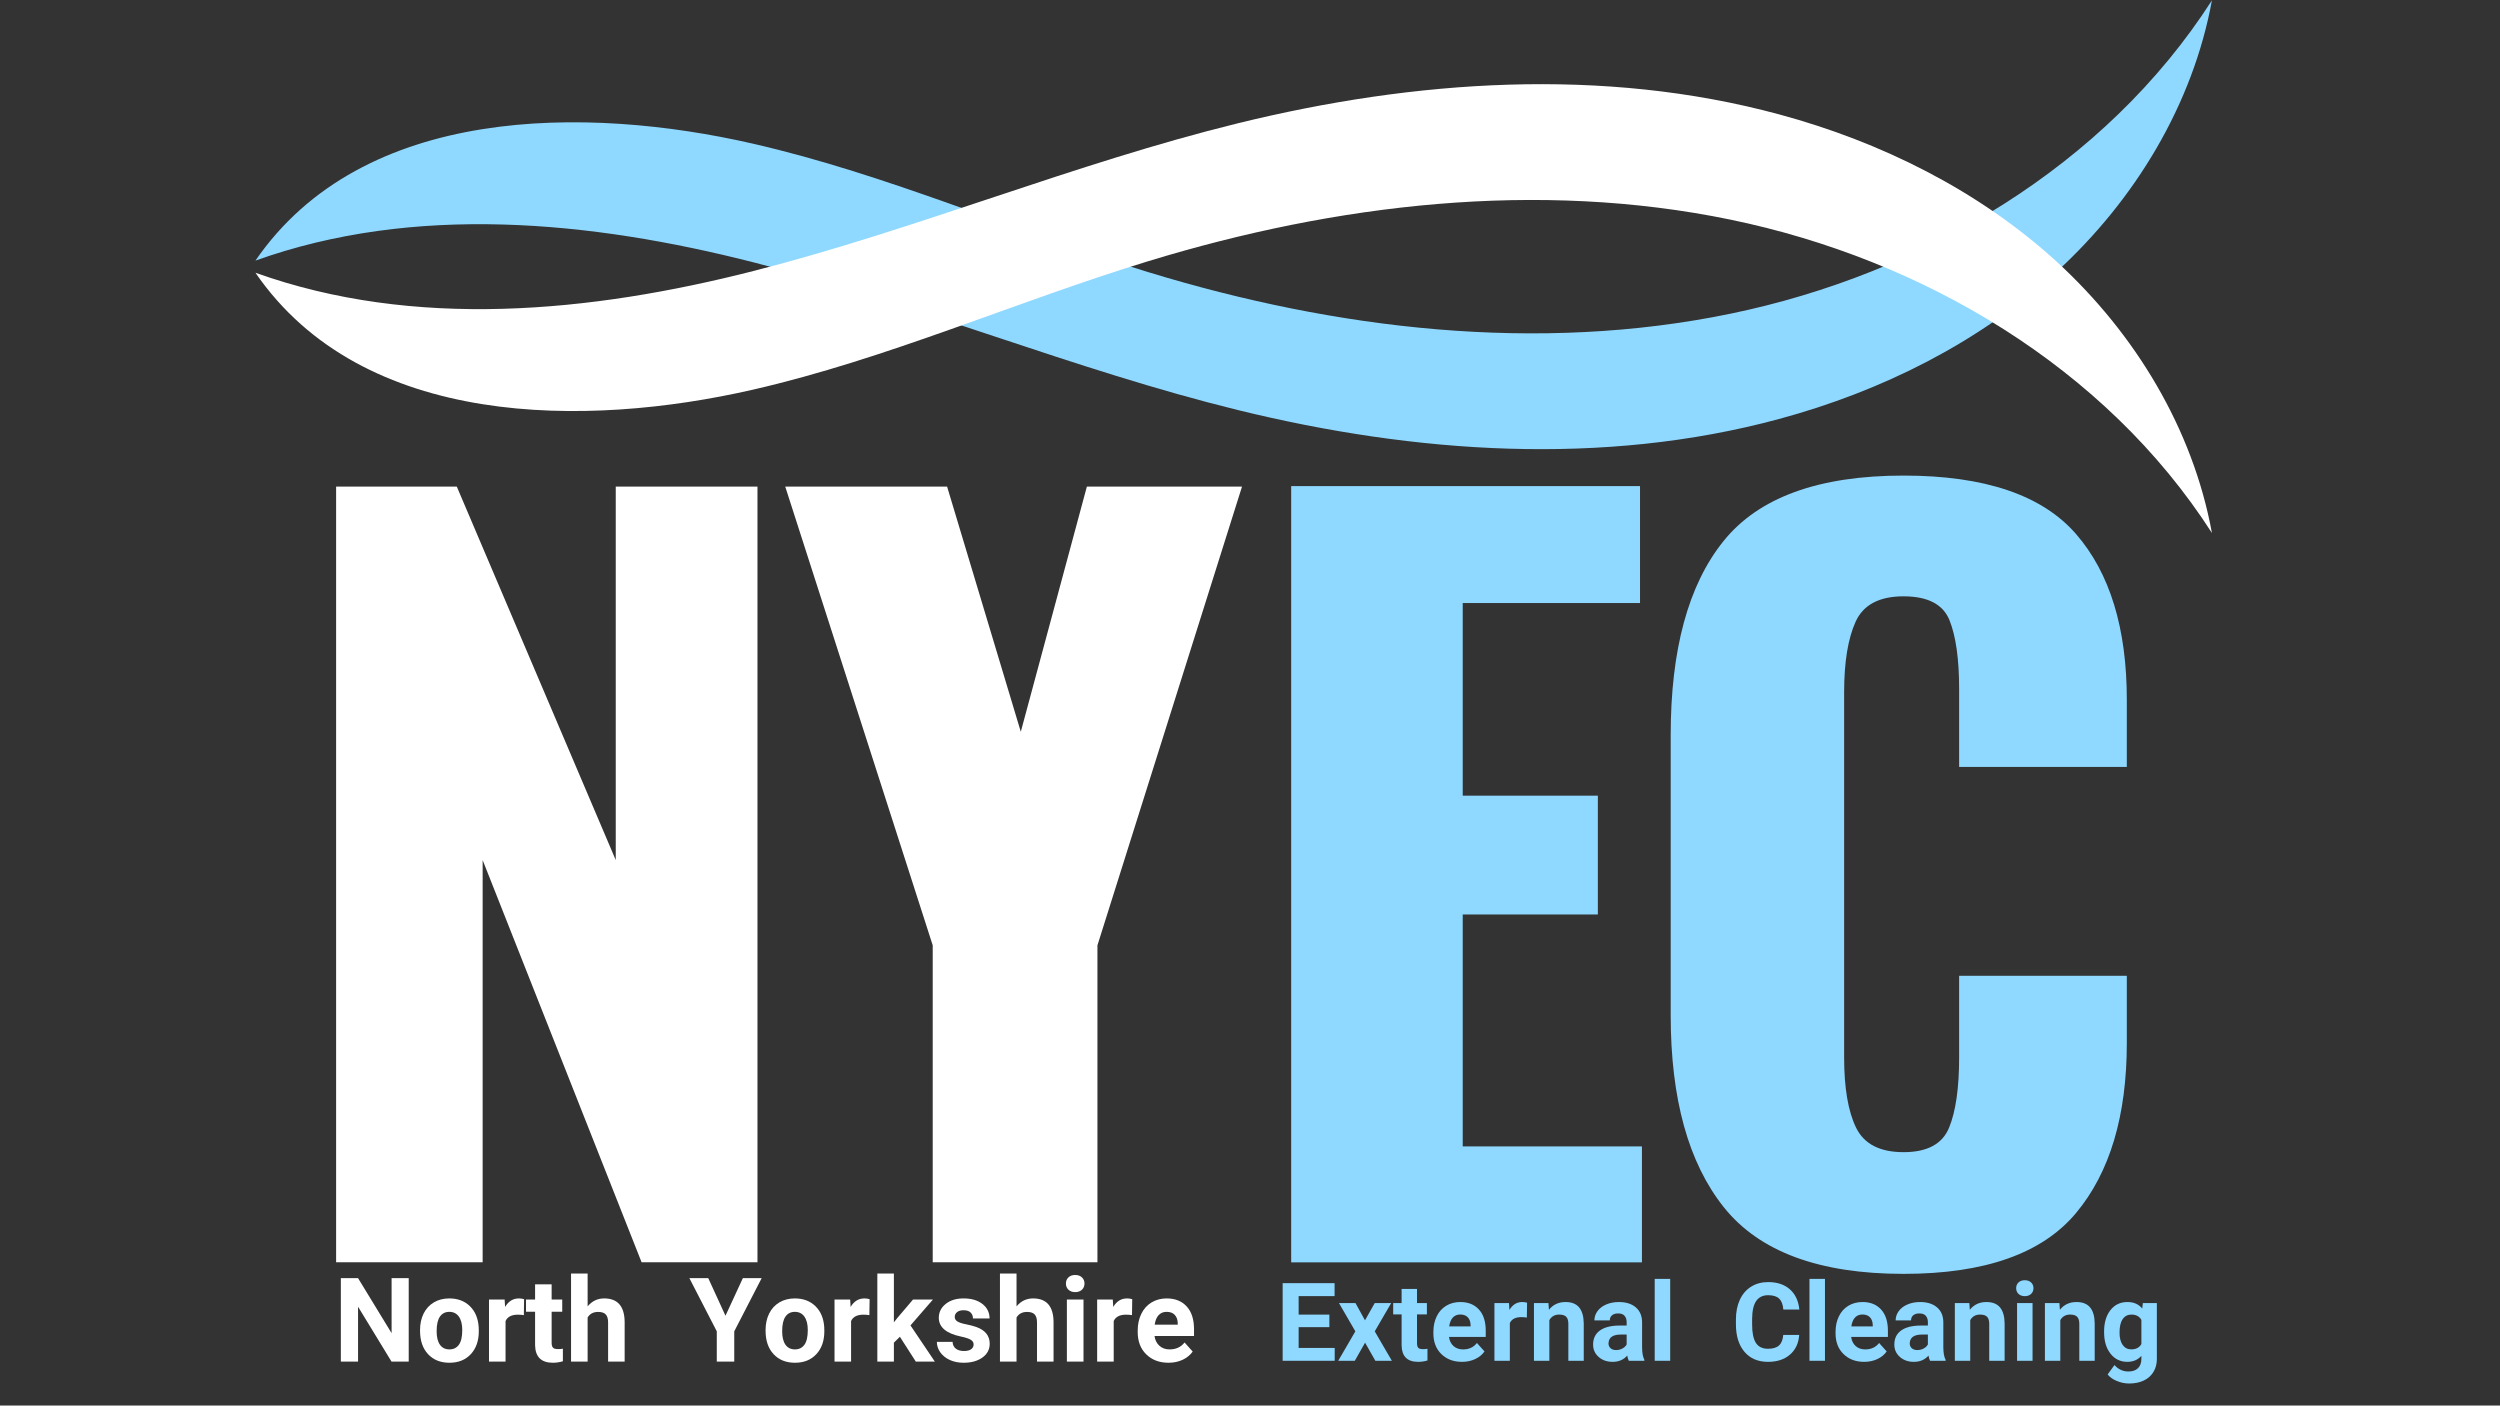 <svg xmlns="http://www.w3.org/2000/svg" xmlns:xlink="http://www.w3.org/1999/xlink" width="1366" zoomAndPan="magnify" viewBox="0 0 1024.5 576" height="768" preserveAspectRatio="xMidYMid meet" version="1.0"><rect x="0" y="0" width="1024.5" height="576" fill="#333333" stroke="none"/><defs><g/><clipPath id="a1566888a0"><path d="M 104.414 0.141 L 906.461 0.141 L 906.461 185 L 104.414 185 Z M 104.414 0.141 " clip-rule="nonzero"/></clipPath><clipPath id="cdd55b07b2"><path d="M 104.414 34 L 906.461 34 L 906.461 218.055 L 104.414 218.055 Z M 104.414 34 " clip-rule="nonzero"/></clipPath></defs><g fill="#ffffff" fill-opacity="1"><g transform="translate(114.194, 517.286)"><g><path d="M 23.547 -317.875 L 73 -317.875 L 138.141 -164.828 L 138.141 -317.875 L 196.219 -317.875 L 196.219 0 L 148.734 0 L 83.594 -164.828 L 83.594 0 L 23.547 0 Z M 23.547 -317.875 "/></g></g></g><g fill="#ffffff" fill-opacity="1"><g transform="translate(318.65, 517.286)"><g><path d="M 63.578 -129.891 L 3.141 -317.875 L 69.469 -317.875 L 99.672 -217.406 L 126.75 -317.875 L 190.328 -317.875 L 131.078 -129.891 L 131.078 0 L 63.578 0 Z M 63.578 -129.891 "/></g></g></g><g fill="#8fd8ff" fill-opacity="1"><g transform="translate(505.564, 517.314)"><g><path d="M 23.562 -318.109 L 166.516 -318.109 L 166.516 -270.188 L 93.859 -270.188 L 93.859 -191.25 L 149.234 -191.25 L 149.234 -142.562 L 93.859 -142.562 L 93.859 -47.516 L 167.297 -47.516 L 167.297 0 L 23.562 0 Z M 23.562 -318.109 "/></g></g></g><g fill="#8fd8ff" fill-opacity="1"><g transform="translate(665.398, 517.314)"><g><path d="M 114.672 4.719 C 80.109 4.719 55.562 -4.379 41.031 -22.578 C 26.508 -40.773 19.25 -67.023 19.25 -101.328 L 19.25 -216 C 19.25 -251.082 26.445 -277.586 40.844 -295.516 C 55.238 -313.453 79.848 -322.422 114.672 -322.422 C 147.922 -322.422 171.484 -314.438 185.359 -298.469 C 199.234 -282.5 206.172 -259.852 206.172 -230.531 L 206.172 -203.031 L 137.453 -203.031 L 137.453 -234.844 C 137.453 -247.145 136.141 -256.566 133.516 -263.109 C 130.898 -269.66 124.617 -272.938 114.672 -272.938 C 104.723 -272.938 98.176 -269.469 95.031 -262.531 C 91.895 -255.594 90.328 -245.973 90.328 -233.672 L 90.328 -84.047 C 90.328 -71.473 91.961 -61.848 95.234 -55.172 C 98.504 -48.492 104.984 -45.156 114.672 -45.156 C 124.359 -45.156 130.578 -48.492 133.328 -55.172 C 136.078 -61.848 137.453 -71.473 137.453 -84.047 L 137.453 -117.422 L 206.172 -117.422 L 206.172 -89.938 C 206.172 -60.082 199.234 -36.844 185.359 -20.219 C 171.484 -3.594 147.922 4.719 114.672 4.719 Z M 114.672 4.719 "/></g></g></g><g fill="#ffffff" fill-opacity="1"><g transform="translate(511.648, 557.649)"><g/></g></g><g fill="#8fd8ff" fill-opacity="1"><g transform="translate(522.788, 557.649)"><g><path d="M 21.984 -13.781 L 9.391 -13.781 L 9.391 -5.266 L 24.172 -5.266 L 24.172 0 L 2.844 0 L 2.844 -31.812 L 24.125 -31.812 L 24.125 -26.5 L 9.391 -26.5 L 9.391 -18.922 L 21.984 -18.922 Z M 21.984 -13.781 "/></g></g></g><g fill="#8fd8ff" fill-opacity="1"><g transform="translate(547.949, 557.649)"><g><path d="M 11.422 -16.578 L 15.406 -23.641 L 22.156 -23.641 L 15.422 -12.062 L 22.438 0 L 15.672 0 L 11.453 -7.422 L 7.25 0 L 0.453 0 L 7.469 -12.062 L 0.766 -23.641 L 7.531 -23.641 Z M 11.422 -16.578 "/></g></g></g><g fill="#8fd8ff" fill-opacity="1"><g transform="translate(570.708, 557.649)"><g><path d="M 9.984 -29.453 L 9.984 -23.641 L 14.031 -23.641 L 14.031 -19.016 L 9.984 -19.016 L 9.984 -7.203 C 9.984 -6.336 10.148 -5.711 10.484 -5.328 C 10.816 -4.953 11.457 -4.766 12.406 -4.766 C 13.102 -4.766 13.723 -4.816 14.266 -4.922 L 14.266 -0.125 C 13.023 0.25 11.75 0.438 10.438 0.438 C 6.008 0.438 3.754 -1.797 3.672 -6.266 L 3.672 -19.016 L 0.219 -19.016 L 0.219 -23.641 L 3.672 -23.641 L 3.672 -29.453 Z M 9.984 -29.453 "/></g></g></g><g fill="#8fd8ff" fill-opacity="1"><g transform="translate(585.822, 557.649)"><g><path d="M 13.312 0.438 C 9.844 0.438 7.02 -0.625 4.844 -2.75 C 2.664 -4.875 1.578 -7.707 1.578 -11.25 L 1.578 -11.859 C 1.578 -14.234 2.035 -16.359 2.953 -18.234 C 3.867 -20.109 5.164 -21.551 6.844 -22.562 C 8.531 -23.57 10.453 -24.078 12.609 -24.078 C 15.836 -24.078 18.379 -23.055 20.234 -21.016 C 22.098 -18.984 23.031 -16.094 23.031 -12.344 L 23.031 -9.766 L 7.969 -9.766 C 8.176 -8.223 8.789 -6.984 9.812 -6.047 C 10.844 -5.117 12.145 -4.656 13.719 -4.656 C 16.156 -4.656 18.055 -5.535 19.422 -7.297 L 22.531 -3.828 C 21.582 -2.484 20.297 -1.438 18.672 -0.688 C 17.055 0.062 15.27 0.438 13.312 0.438 Z M 12.594 -18.969 C 11.332 -18.969 10.312 -18.547 9.531 -17.703 C 8.758 -16.859 8.266 -15.648 8.047 -14.078 L 16.828 -14.078 L 16.828 -14.578 C 16.797 -15.973 16.414 -17.051 15.688 -17.812 C 14.957 -18.582 13.926 -18.969 12.594 -18.969 Z M 12.594 -18.969 "/></g></g></g><g fill="#8fd8ff" fill-opacity="1"><g transform="translate(610, 557.649)"><g><path d="M 15.703 -17.719 C 14.848 -17.832 14.094 -17.891 13.438 -17.891 C 11.051 -17.891 9.484 -17.082 8.734 -15.469 L 8.734 0 L 2.422 0 L 2.422 -23.641 L 8.391 -23.641 L 8.562 -20.828 C 9.832 -22.992 11.586 -24.078 13.828 -24.078 C 14.523 -24.078 15.18 -23.984 15.797 -23.797 Z M 15.703 -17.719 "/></g></g></g><g fill="#8fd8ff" fill-opacity="1"><g transform="translate(626.316, 557.649)"><g><path d="M 8.234 -23.641 L 8.438 -20.906 C 10.125 -23.02 12.391 -24.078 15.234 -24.078 C 17.734 -24.078 19.594 -23.344 20.812 -21.875 C 22.039 -20.406 22.672 -18.207 22.703 -15.281 L 22.703 0 L 16.391 0 L 16.391 -15.125 C 16.391 -16.457 16.098 -17.426 15.516 -18.031 C 14.93 -18.633 13.961 -18.938 12.609 -18.938 C 10.828 -18.938 9.492 -18.18 8.609 -16.672 L 8.609 0 L 2.297 0 L 2.297 -23.641 Z M 8.234 -23.641 "/></g></g></g><g fill="#8fd8ff" fill-opacity="1"><g transform="translate(651.367, 557.649)"><g><path d="M 16.125 0 C 15.832 -0.57 15.617 -1.281 15.484 -2.125 C 13.961 -0.414 11.977 0.438 9.531 0.438 C 7.207 0.438 5.285 -0.227 3.766 -1.562 C 2.242 -2.906 1.484 -4.598 1.484 -6.641 C 1.484 -9.148 2.41 -11.07 4.266 -12.406 C 6.129 -13.75 8.816 -14.426 12.328 -14.438 L 15.234 -14.438 L 15.234 -15.797 C 15.234 -16.891 14.953 -17.766 14.391 -18.422 C 13.828 -19.078 12.941 -19.406 11.734 -19.406 C 10.672 -19.406 9.836 -19.148 9.234 -18.641 C 8.629 -18.129 8.328 -17.43 8.328 -16.547 L 2.016 -16.547 C 2.016 -17.91 2.438 -19.176 3.281 -20.344 C 4.125 -21.508 5.316 -22.422 6.859 -23.078 C 8.398 -23.742 10.133 -24.078 12.062 -24.078 C 14.977 -24.078 17.289 -23.344 19 -21.875 C 20.707 -20.414 21.562 -18.359 21.562 -15.703 L 21.562 -5.469 C 21.582 -3.219 21.895 -1.52 22.5 -0.375 L 22.5 0 Z M 10.906 -4.391 C 11.832 -4.391 12.688 -4.598 13.469 -5.016 C 14.258 -5.43 14.848 -5.988 15.234 -6.688 L 15.234 -10.75 L 12.875 -10.75 C 9.707 -10.75 8.023 -9.656 7.828 -7.469 L 7.797 -7.094 C 7.797 -6.312 8.07 -5.664 8.625 -5.156 C 9.188 -4.645 9.945 -4.391 10.906 -4.391 Z M 10.906 -4.391 "/></g></g></g><g fill="#8fd8ff" fill-opacity="1"><g transform="translate(675.349, 557.649)"><g><path d="M 9.094 0 L 2.75 0 L 2.75 -33.562 L 9.094 -33.562 Z M 9.094 0 "/></g></g></g><g fill="#8fd8ff" fill-opacity="1"><g transform="translate(687.226, 557.649)"><g/></g></g><g fill="#8fd8ff" fill-opacity="1"><g transform="translate(698.365, 557.649)"><g/></g></g><g fill="#8fd8ff" fill-opacity="1"><g transform="translate(709.506, 557.649)"><g><path d="M 27.812 -10.594 C 27.562 -7.176 26.297 -4.484 24.016 -2.516 C 21.742 -0.547 18.742 0.438 15.016 0.438 C 10.93 0.438 7.719 -0.93 5.375 -3.672 C 3.039 -6.422 1.875 -10.191 1.875 -14.984 L 1.875 -16.938 C 1.875 -19.988 2.41 -22.68 3.484 -25.016 C 4.566 -27.348 6.109 -29.133 8.109 -30.375 C 10.117 -31.625 12.445 -32.25 15.094 -32.25 C 18.77 -32.25 21.727 -31.266 23.969 -29.297 C 26.207 -27.336 27.504 -24.578 27.859 -21.016 L 21.297 -21.016 C 21.141 -23.066 20.566 -24.555 19.578 -25.484 C 18.598 -26.41 17.102 -26.875 15.094 -26.875 C 12.914 -26.875 11.281 -26.086 10.188 -24.516 C 9.102 -22.953 8.547 -20.523 8.516 -17.234 L 8.516 -14.844 C 8.516 -11.406 9.035 -8.891 10.078 -7.297 C 11.117 -5.711 12.766 -4.922 15.016 -4.922 C 17.035 -4.922 18.547 -5.379 19.547 -6.297 C 20.547 -7.223 21.117 -8.656 21.266 -10.594 Z M 27.812 -10.594 "/></g></g></g><g fill="#8fd8ff" fill-opacity="1"><g transform="translate(738.774, 557.649)"><g><path d="M 9.094 0 L 2.75 0 L 2.75 -33.562 L 9.094 -33.562 Z M 9.094 0 "/></g></g></g><g fill="#8fd8ff" fill-opacity="1"><g transform="translate(750.633, 557.649)"><g><path d="M 13.312 0.438 C 9.844 0.438 7.02 -0.625 4.844 -2.75 C 2.664 -4.875 1.578 -7.707 1.578 -11.25 L 1.578 -11.859 C 1.578 -14.234 2.035 -16.359 2.953 -18.234 C 3.867 -20.109 5.164 -21.551 6.844 -22.562 C 8.531 -23.57 10.453 -24.078 12.609 -24.078 C 15.836 -24.078 18.379 -23.055 20.234 -21.016 C 22.098 -18.984 23.031 -16.094 23.031 -12.344 L 23.031 -9.766 L 7.969 -9.766 C 8.176 -8.223 8.789 -6.984 9.812 -6.047 C 10.844 -5.117 12.145 -4.656 13.719 -4.656 C 16.156 -4.656 18.055 -5.535 19.422 -7.297 L 22.531 -3.828 C 21.582 -2.484 20.297 -1.438 18.672 -0.688 C 17.055 0.062 15.27 0.438 13.312 0.438 Z M 12.594 -18.969 C 11.332 -18.969 10.312 -18.547 9.531 -17.703 C 8.758 -16.859 8.266 -15.648 8.047 -14.078 L 16.828 -14.078 L 16.828 -14.578 C 16.797 -15.973 16.414 -17.051 15.688 -17.812 C 14.957 -18.582 13.926 -18.969 12.594 -18.969 Z M 12.594 -18.969 "/></g></g></g><g fill="#8fd8ff" fill-opacity="1"><g transform="translate(774.812, 557.649)"><g><path d="M 16.125 0 C 15.832 -0.57 15.617 -1.281 15.484 -2.125 C 13.961 -0.414 11.977 0.438 9.531 0.438 C 7.207 0.438 5.285 -0.227 3.766 -1.562 C 2.242 -2.906 1.484 -4.598 1.484 -6.641 C 1.484 -9.148 2.41 -11.07 4.266 -12.406 C 6.129 -13.75 8.816 -14.426 12.328 -14.438 L 15.234 -14.438 L 15.234 -15.797 C 15.234 -16.891 14.953 -17.766 14.391 -18.422 C 13.828 -19.078 12.941 -19.406 11.734 -19.406 C 10.672 -19.406 9.836 -19.148 9.234 -18.641 C 8.629 -18.129 8.328 -17.43 8.328 -16.547 L 2.016 -16.547 C 2.016 -17.91 2.438 -19.176 3.281 -20.344 C 4.125 -21.508 5.316 -22.422 6.859 -23.078 C 8.398 -23.742 10.133 -24.078 12.062 -24.078 C 14.977 -24.078 17.289 -23.344 19 -21.875 C 20.707 -20.414 21.562 -18.359 21.562 -15.703 L 21.562 -5.469 C 21.582 -3.219 21.895 -1.52 22.5 -0.375 L 22.5 0 Z M 10.906 -4.391 C 11.832 -4.391 12.688 -4.598 13.469 -5.016 C 14.258 -5.43 14.848 -5.988 15.234 -6.688 L 15.234 -10.75 L 12.875 -10.75 C 9.707 -10.75 8.023 -9.656 7.828 -7.469 L 7.797 -7.094 C 7.797 -6.312 8.07 -5.664 8.625 -5.156 C 9.188 -4.645 9.945 -4.391 10.906 -4.391 Z M 10.906 -4.391 "/></g></g></g><g fill="#8fd8ff" fill-opacity="1"><g transform="translate(798.793, 557.649)"><g><path d="M 8.234 -23.641 L 8.438 -20.906 C 10.125 -23.02 12.391 -24.078 15.234 -24.078 C 17.734 -24.078 19.594 -23.344 20.812 -21.875 C 22.039 -20.406 22.672 -18.207 22.703 -15.281 L 22.703 0 L 16.391 0 L 16.391 -15.125 C 16.391 -16.457 16.098 -17.426 15.516 -18.031 C 14.93 -18.633 13.961 -18.938 12.609 -18.938 C 10.828 -18.938 9.492 -18.18 8.609 -16.672 L 8.609 0 L 2.297 0 L 2.297 -23.641 Z M 8.234 -23.641 "/></g></g></g><g fill="#8fd8ff" fill-opacity="1"><g transform="translate(823.845, 557.649)"><g><path d="M 9.094 0 L 2.75 0 L 2.75 -23.641 L 9.094 -23.641 Z M 2.375 -29.766 C 2.375 -30.711 2.691 -31.488 3.328 -32.094 C 3.961 -32.707 4.828 -33.016 5.922 -33.016 C 6.992 -33.016 7.852 -32.707 8.5 -32.094 C 9.145 -31.488 9.469 -30.711 9.469 -29.766 C 9.469 -28.797 9.141 -28.004 8.484 -27.391 C 7.836 -26.785 6.984 -26.484 5.922 -26.484 C 4.859 -26.484 4 -26.785 3.344 -27.391 C 2.695 -28.004 2.375 -28.797 2.375 -29.766 Z M 2.375 -29.766 "/></g></g></g><g fill="#8fd8ff" fill-opacity="1"><g transform="translate(835.705, 557.649)"><g><path d="M 8.234 -23.641 L 8.438 -20.906 C 10.125 -23.02 12.391 -24.078 15.234 -24.078 C 17.734 -24.078 19.594 -23.344 20.812 -21.875 C 22.039 -20.406 22.672 -18.207 22.703 -15.281 L 22.703 0 L 16.391 0 L 16.391 -15.125 C 16.391 -16.457 16.098 -17.426 15.516 -18.031 C 14.93 -18.633 13.961 -18.938 12.609 -18.938 C 10.828 -18.938 9.492 -18.18 8.609 -16.672 L 8.609 0 L 2.297 0 L 2.297 -23.641 Z M 8.234 -23.641 "/></g></g></g><g fill="#8fd8ff" fill-opacity="1"><g transform="translate(860.757, 557.649)"><g><path d="M 1.5 -12 C 1.5 -15.625 2.363 -18.539 4.094 -20.75 C 5.82 -22.969 8.148 -24.078 11.078 -24.078 C 13.672 -24.078 15.688 -23.188 17.125 -21.406 L 17.391 -23.641 L 23.125 -23.641 L 23.125 -0.781 C 23.125 1.281 22.648 3.078 21.703 4.609 C 20.766 6.141 19.441 7.305 17.734 8.109 C 16.035 8.91 14.039 9.312 11.75 9.312 C 10.02 9.312 8.332 8.961 6.688 8.266 C 5.039 7.578 3.797 6.688 2.953 5.594 L 5.75 1.75 C 7.32 3.508 9.227 4.391 11.469 4.391 C 13.145 4.391 14.445 3.941 15.375 3.047 C 16.312 2.148 16.781 0.879 16.781 -0.766 L 16.781 -2.031 C 15.32 -0.383 13.406 0.438 11.031 0.438 C 8.195 0.438 5.898 -0.672 4.141 -2.891 C 2.379 -5.117 1.5 -8.066 1.5 -11.734 Z M 7.828 -11.531 C 7.828 -9.395 8.254 -7.719 9.109 -6.5 C 9.973 -5.281 11.156 -4.672 12.656 -4.672 C 14.57 -4.672 15.945 -5.395 16.781 -6.844 L 16.781 -16.781 C 15.938 -18.219 14.57 -18.938 12.688 -18.938 C 11.176 -18.938 9.988 -18.316 9.125 -17.078 C 8.258 -15.848 7.828 -14 7.828 -11.531 Z M 7.828 -11.531 "/></g></g></g><g clip-path="url(#a1566888a0)"><path fill="#8fd8ff" d="M 906.449 0.141 C 862.934 67.973 788.062 112.258 709.152 128.555 C 630.242 144.848 547.594 135.066 470.535 111.52 C 416.156 94.914 363.816 71.523 308.391 58.84 C 240.434 43.285 148.715 42.699 104.676 106.797 C 169.762 83.465 242.008 90.441 309.008 107.566 C 376.008 124.695 440.227 151.574 507.352 168.055 C 579.906 185.863 656.934 191.203 729.059 171.699 C 770.969 160.371 810.934 140.496 842.965 111.211 C 874.938 81.859 898.641 42.82 906.449 0.141 Z M 906.449 0.141 " fill-opacity="1" fill-rule="nonzero"/></g><g clip-path="url(#cdd55b07b2)"><path fill="#ffffff" d="M 906.449 218.422 C 862.934 150.59 788.062 106.305 709.152 90.008 C 630.242 73.715 547.594 83.496 470.535 107.043 C 416.156 123.648 363.816 147.039 308.391 159.723 C 240.434 175.277 148.715 175.863 104.676 111.766 C 169.762 135.098 242.008 128.121 309.008 110.992 C 376.008 93.867 440.227 66.984 507.352 50.504 C 579.906 32.699 656.934 27.359 729.059 46.863 C 770.969 58.191 810.934 78.066 842.965 107.352 C 874.938 136.672 898.641 175.711 906.449 218.422 Z M 906.449 218.422 " fill-opacity="1" fill-rule="nonzero"/></g><g fill="#ffffff" fill-opacity="1"><g transform="translate(136.633, 557.985)"><g><path d="M 30.859 0 L 23.812 0 L 10.094 -22.5 L 10.094 0 L 3.047 0 L 3.047 -34.203 L 10.094 -34.203 L 23.844 -11.656 L 23.844 -34.203 L 30.859 -34.203 Z M 30.859 0 "/></g></g></g><g fill="#ffffff" fill-opacity="1"><g transform="translate(170.589, 557.985)"><g><path d="M 1.547 -12.938 C 1.547 -15.457 2.031 -17.703 3 -19.672 C 3.977 -21.648 5.379 -23.18 7.203 -24.266 C 9.023 -25.348 11.141 -25.891 13.547 -25.891 C 16.984 -25.891 19.785 -24.836 21.953 -22.734 C 24.117 -20.641 25.328 -17.789 25.578 -14.188 L 25.625 -12.453 C 25.625 -8.547 24.535 -5.414 22.359 -3.062 C 20.18 -0.707 17.258 0.469 13.594 0.469 C 9.938 0.469 7.016 -0.703 4.828 -3.047 C 2.641 -5.398 1.547 -8.598 1.547 -12.641 Z M 8.344 -12.453 C 8.344 -10.035 8.797 -8.188 9.703 -6.906 C 10.609 -5.633 11.906 -5 13.594 -5 C 15.238 -5 16.523 -5.629 17.453 -6.891 C 18.379 -8.148 18.844 -10.164 18.844 -12.938 C 18.844 -15.301 18.379 -17.133 17.453 -18.438 C 16.523 -19.738 15.223 -20.391 13.547 -20.391 C 11.891 -20.391 10.609 -19.742 9.703 -18.453 C 8.797 -17.16 8.344 -15.16 8.344 -12.453 Z M 8.344 -12.453 "/></g></g></g><g fill="#ffffff" fill-opacity="1"><g transform="translate(197.783, 557.985)"><g><path d="M 16.891 -19.047 C 15.961 -19.172 15.148 -19.234 14.453 -19.234 C 11.879 -19.234 10.191 -18.363 9.391 -16.625 L 9.391 0 L 2.609 0 L 2.609 -25.422 L 9.016 -25.422 L 9.203 -22.391 C 10.566 -24.723 12.457 -25.891 14.875 -25.891 C 15.625 -25.891 16.328 -25.785 16.984 -25.578 Z M 16.891 -19.047 "/></g></g></g><g fill="#ffffff" fill-opacity="1"><g transform="translate(215.325, 557.985)"><g><path d="M 10.734 -31.672 L 10.734 -25.422 L 15.078 -25.422 L 15.078 -20.438 L 10.734 -20.438 L 10.734 -7.75 C 10.734 -6.812 10.91 -6.141 11.266 -5.734 C 11.629 -5.328 12.32 -5.125 13.344 -5.125 C 14.094 -5.125 14.758 -5.176 15.344 -5.281 L 15.344 -0.141 C 14.008 0.266 12.641 0.469 11.234 0.469 C 6.473 0.469 4.047 -1.93 3.953 -6.734 L 3.953 -20.438 L 0.234 -20.438 L 0.234 -25.422 L 3.953 -25.422 L 3.953 -31.672 Z M 10.734 -31.672 "/></g></g></g><g fill="#ffffff" fill-opacity="1"><g transform="translate(231.575, 557.985)"><g><path d="M 9.234 -22.641 C 11.035 -24.805 13.297 -25.891 16.016 -25.891 C 21.535 -25.891 24.332 -22.688 24.406 -16.281 L 24.406 0 L 17.625 0 L 17.625 -16.094 C 17.625 -17.551 17.305 -18.625 16.672 -19.312 C 16.047 -20.008 15.004 -20.359 13.547 -20.359 C 11.566 -20.359 10.129 -19.594 9.234 -18.062 L 9.234 0 L 2.438 0 L 2.438 -36.078 L 9.234 -36.078 Z M 9.234 -22.641 "/></g></g></g><g fill="#ffffff" fill-opacity="1"><g transform="translate(258.496, 557.985)"><g/></g></g><g fill="#ffffff" fill-opacity="1"><g transform="translate(270.473, 557.985)"><g/></g></g><g fill="#ffffff" fill-opacity="1"><g transform="translate(282.458, 557.985)"><g><path d="M 14.844 -18.797 L 21.969 -34.203 L 29.672 -34.203 L 18.438 -12.406 L 18.438 0 L 11.281 0 L 11.281 -12.406 L 0.047 -34.203 L 7.781 -34.203 Z M 14.844 -18.797 "/></g></g></g><g fill="#ffffff" fill-opacity="1"><g transform="translate(312.188, 557.985)"><g><path d="M 1.547 -12.938 C 1.547 -15.457 2.031 -17.703 3 -19.672 C 3.977 -21.648 5.379 -23.18 7.203 -24.266 C 9.023 -25.348 11.141 -25.891 13.547 -25.891 C 16.984 -25.891 19.785 -24.836 21.953 -22.734 C 24.117 -20.641 25.328 -17.789 25.578 -14.188 L 25.625 -12.453 C 25.625 -8.547 24.535 -5.414 22.359 -3.062 C 20.18 -0.707 17.258 0.469 13.594 0.469 C 9.938 0.469 7.016 -0.703 4.828 -3.047 C 2.641 -5.398 1.547 -8.598 1.547 -12.641 Z M 8.344 -12.453 C 8.344 -10.035 8.797 -8.188 9.703 -6.906 C 10.609 -5.633 11.906 -5 13.594 -5 C 15.238 -5 16.523 -5.629 17.453 -6.891 C 18.379 -8.148 18.844 -10.164 18.844 -12.938 C 18.844 -15.301 18.379 -17.133 17.453 -18.438 C 16.523 -19.738 15.223 -20.391 13.547 -20.391 C 11.891 -20.391 10.609 -19.742 9.703 -18.453 C 8.797 -17.16 8.344 -15.16 8.344 -12.453 Z M 8.344 -12.453 "/></g></g></g><g fill="#ffffff" fill-opacity="1"><g transform="translate(339.381, 557.985)"><g><path d="M 16.891 -19.047 C 15.961 -19.172 15.148 -19.234 14.453 -19.234 C 11.879 -19.234 10.191 -18.363 9.391 -16.625 L 9.391 0 L 2.609 0 L 2.609 -25.422 L 9.016 -25.422 L 9.203 -22.391 C 10.566 -24.723 12.457 -25.891 14.875 -25.891 C 15.625 -25.891 16.328 -25.785 16.984 -25.578 Z M 16.891 -19.047 "/></g></g></g><g fill="#ffffff" fill-opacity="1"><g transform="translate(356.923, 557.985)"><g><path d="M 11.844 -10.188 L 9.391 -7.75 L 9.391 0 L 2.609 0 L 2.609 -36.078 L 9.391 -36.078 L 9.391 -16.094 L 10.719 -17.781 L 17.219 -25.422 L 25.375 -25.422 L 16.188 -14.828 L 26.172 0 L 18.375 0 Z M 11.844 -10.188 "/></g></g></g><g fill="#ffffff" fill-opacity="1"><g transform="translate(382.613, 557.985)"><g><path d="M 16.375 -7.031 C 16.375 -7.852 15.961 -8.504 15.141 -8.984 C 14.316 -9.461 13 -9.891 11.188 -10.266 C 5.133 -11.535 2.109 -14.102 2.109 -17.969 C 2.109 -20.227 3.047 -22.113 4.922 -23.625 C 6.797 -25.133 9.242 -25.891 12.266 -25.891 C 15.484 -25.891 18.062 -25.129 20 -23.609 C 21.938 -22.086 22.906 -20.113 22.906 -17.688 L 16.109 -17.688 C 16.109 -18.656 15.797 -19.457 15.172 -20.094 C 14.547 -20.727 13.566 -21.047 12.234 -21.047 C 11.098 -21.047 10.211 -20.785 9.578 -20.266 C 8.953 -19.754 8.641 -19.098 8.641 -18.297 C 8.641 -17.547 8.992 -16.938 9.703 -16.469 C 10.422 -16.008 11.625 -15.613 13.312 -15.281 C 15.008 -14.945 16.438 -14.566 17.594 -14.141 C 21.176 -12.828 22.969 -10.551 22.969 -7.312 C 22.969 -4.988 21.973 -3.109 19.984 -1.672 C 17.992 -0.242 15.426 0.469 12.281 0.469 C 10.156 0.469 8.266 0.086 6.609 -0.672 C 4.961 -1.43 3.664 -2.473 2.719 -3.797 C 1.781 -5.117 1.312 -6.547 1.312 -8.078 L 7.75 -8.078 C 7.812 -6.867 8.258 -5.941 9.094 -5.297 C 9.926 -4.66 11.035 -4.344 12.422 -4.344 C 13.723 -4.344 14.707 -4.586 15.375 -5.078 C 16.039 -5.578 16.375 -6.227 16.375 -7.031 Z M 16.375 -7.031 "/></g></g></g><g fill="#ffffff" fill-opacity="1"><g transform="translate(407.341, 557.985)"><g><path d="M 9.234 -22.641 C 11.035 -24.805 13.297 -25.891 16.016 -25.891 C 21.535 -25.891 24.332 -22.688 24.406 -16.281 L 24.406 0 L 17.625 0 L 17.625 -16.094 C 17.625 -17.551 17.305 -18.625 16.672 -19.312 C 16.047 -20.008 15.004 -20.359 13.547 -20.359 C 11.566 -20.359 10.129 -19.594 9.234 -18.062 L 9.234 0 L 2.438 0 L 2.438 -36.078 L 9.234 -36.078 Z M 9.234 -22.641 "/></g></g></g><g fill="#ffffff" fill-opacity="1"><g transform="translate(434.253, 557.985)"><g><path d="M 9.766 0 L 2.953 0 L 2.953 -25.422 L 9.766 -25.422 Z M 2.562 -32 C 2.562 -33.008 2.898 -33.844 3.578 -34.5 C 4.266 -35.164 5.191 -35.5 6.359 -35.5 C 7.523 -35.5 8.453 -35.164 9.141 -34.5 C 9.828 -33.844 10.172 -33.008 10.172 -32 C 10.172 -30.957 9.82 -30.109 9.125 -29.453 C 8.426 -28.797 7.504 -28.469 6.359 -28.469 C 5.223 -28.469 4.305 -28.797 3.609 -29.453 C 2.91 -30.109 2.562 -30.957 2.562 -32 Z M 2.562 -32 "/></g></g></g><g fill="#ffffff" fill-opacity="1"><g transform="translate(447.004, 557.985)"><g><path d="M 16.891 -19.047 C 15.961 -19.172 15.148 -19.234 14.453 -19.234 C 11.879 -19.234 10.191 -18.363 9.391 -16.625 L 9.391 0 L 2.609 0 L 2.609 -25.422 L 9.016 -25.422 L 9.203 -22.391 C 10.566 -24.723 12.457 -25.891 14.875 -25.891 C 15.625 -25.891 16.328 -25.785 16.984 -25.578 Z M 16.891 -19.047 "/></g></g></g><g fill="#ffffff" fill-opacity="1"><g transform="translate(464.546, 557.985)"><g><path d="M 14.312 0.469 C 10.582 0.469 7.547 -0.672 5.203 -2.953 C 2.859 -5.242 1.688 -8.289 1.688 -12.094 L 1.688 -12.75 C 1.688 -15.301 2.18 -17.582 3.172 -19.594 C 4.16 -21.613 5.555 -23.164 7.359 -24.25 C 9.172 -25.344 11.234 -25.891 13.547 -25.891 C 17.023 -25.891 19.766 -24.789 21.766 -22.594 C 23.766 -20.406 24.766 -17.297 24.766 -13.266 L 24.766 -10.5 L 8.578 -10.5 C 8.797 -8.844 9.457 -7.508 10.562 -6.5 C 11.664 -5.5 13.062 -5 14.75 -5 C 17.363 -5 19.41 -5.945 20.891 -7.844 L 24.219 -4.109 C 23.195 -2.672 21.816 -1.547 20.078 -0.734 C 18.348 0.066 16.426 0.469 14.312 0.469 Z M 13.531 -20.391 C 12.188 -20.391 11.094 -19.938 10.25 -19.031 C 9.414 -18.125 8.879 -16.82 8.641 -15.125 L 18.094 -15.125 L 18.094 -15.672 C 18.062 -17.172 17.648 -18.332 16.859 -19.156 C 16.078 -19.977 14.969 -20.391 13.531 -20.391 Z M 13.531 -20.391 "/></g></g></g><g fill="#ffffff" fill-opacity="1"><g transform="translate(490.557, 557.985)"><g/></g></g><g fill="#ffffff" fill-opacity="1"><g transform="translate(502.533, 557.985)"><g/></g></g></svg>